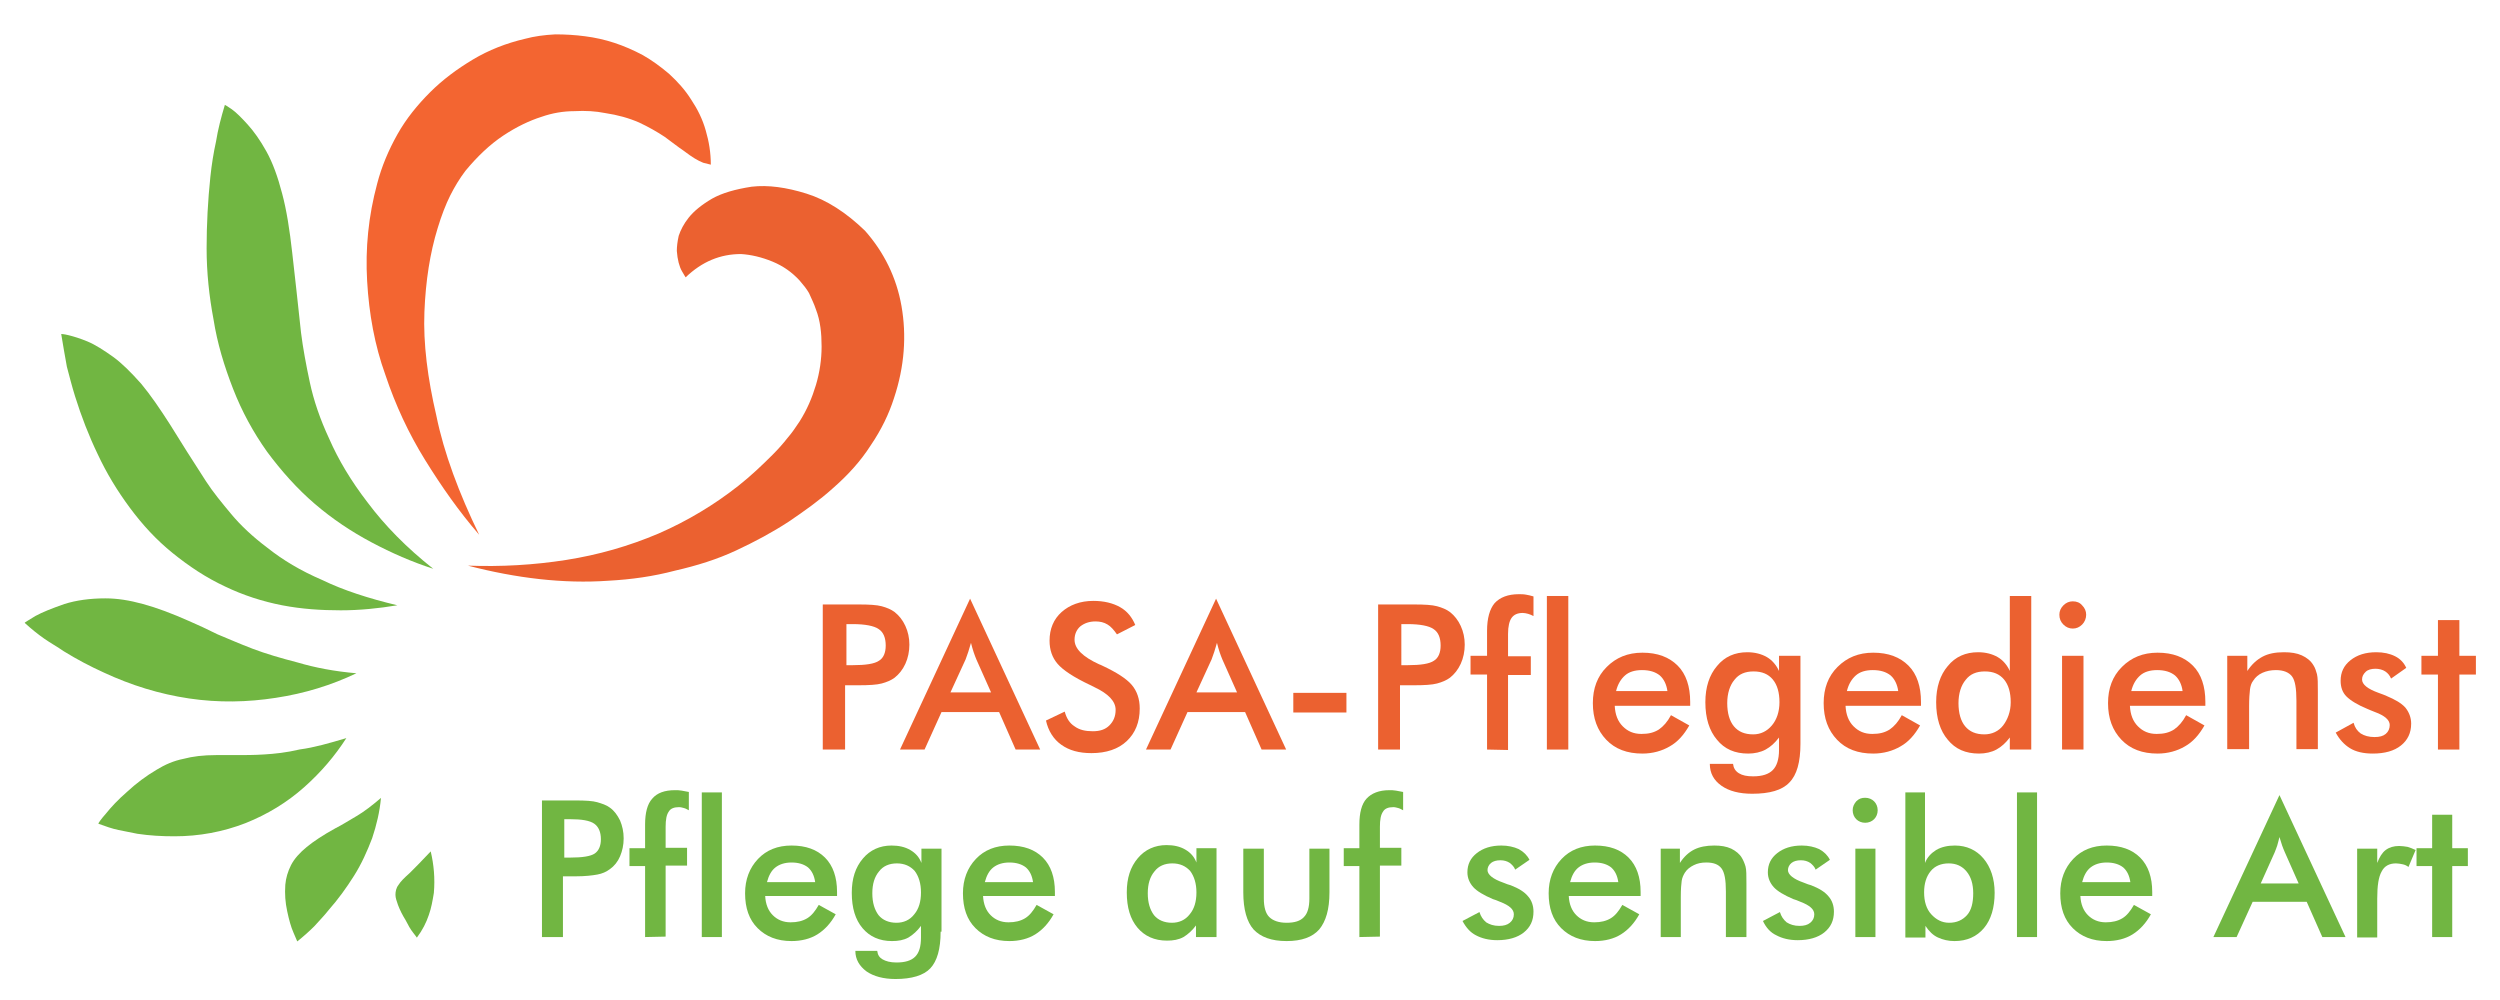 <?xml version="1.0" encoding="utf-8"?>
<!-- Generator: Adobe Illustrator 19.2.1, SVG Export Plug-In . SVG Version: 6.00 Build 0)  -->
<svg version="1.1" id="Ebene_1" xmlns="http://www.w3.org/2000/svg" xmlns:xlink="http://www.w3.org/1999/xlink" x="0px" y="0px"
	 viewBox="0 0 560 224" style="enable-background:new 0 0 560 224;" xml:space="preserve">
<style type="text/css">
	.st0{fill:#71B642;}
	.st1{fill:#EB6130;}
	.st2{fill:#F36531;}
	.st3{enable-background:new    ;}
</style>
<g id="surface2" transform="matrix(1.41,0,0,1.41,-264.2,-1.75)">
	<path class="st0" d="M256.2,91.6c-3.4-1.1-6.6-2.5-9.8-4.2s-6.2-3.7-9-6.1c-2.8-2.4-5.3-5.2-7.6-8.3c-2.2-3.1-4-6.4-5.4-10
		c-1.4-3.6-2.5-7.2-3.1-11c-0.7-3.7-1.1-7.5-1.1-11.3c0-3.8,0.2-7.6,0.6-11.4c0.2-1.9,0.5-3.8,0.9-5.6c0.3-1.9,0.8-3.8,1.4-5.8
		c0,0,0.4,0.2,1.1,0.7c0.7,0.5,1.5,1.3,2.5,2.4c1,1.1,2,2.5,3,4.3c1,1.8,1.8,4,2.5,6.7c0.7,2.6,1.2,5.8,1.6,9.4
		c0.4,3.6,0.9,7.9,1.4,12.7c0.3,2.4,0.8,5.1,1.4,7.9c0.6,2.8,1.6,5.8,3.1,9c1.4,3.2,3.4,6.6,6.1,10.1
		C248.5,84.7,251.9,88.2,256.2,91.6"/>
	<path class="st0" d="M250.5,97.4c-3,0.5-6,0.8-9,0.8c-3.1,0-6.2-0.2-9.3-0.8s-6.2-1.6-9.1-3c-3-1.4-5.7-3.2-8.3-5.3
		s-4.8-4.5-6.8-7.2c-2-2.7-3.7-5.5-5.1-8.5c-1.4-2.9-2.6-6-3.6-9.2c-0.5-1.6-0.9-3.2-1.3-4.7c-0.3-1.6-0.6-3.4-0.9-5.2
		c0,0,0.4,0,1.2,0.2s1.8,0.5,3,1c1.2,0.5,2.6,1.4,4,2.4s2.9,2.5,4.5,4.3c1.5,1.8,3,4,4.6,6.5c1.6,2.6,3.5,5.6,5.7,9
		c1.1,1.7,2.5,3.4,4,5.2c1.5,1.8,3.4,3.6,5.8,5.4c2.4,1.9,5.2,3.6,8.7,5.1C241.9,95,245.9,96.3,250.5,97.4"/>
	<path class="st0" d="M244,108.2c-4,1.9-8.2,3.2-12.8,3.9c-4.5,0.7-9.1,0.8-13.8,0.1s-9.2-2.1-13.5-4.1c-2.2-1-4.3-2.1-6.4-3.4
		c-1-0.7-2.1-1.3-3.1-2s-2-1.5-3.1-2.5c0-0.1,0.6-0.4,1.7-1.1c1.1-0.6,2.6-1.2,4.6-1.9c1.9-0.6,4.1-0.9,6.5-0.9c1.9,0,3.8,0.3,6,0.9
		c2.2,0.6,4.6,1.5,7.3,2.7c1.4,0.6,2.9,1.3,4.5,2.1c1.7,0.7,3.5,1.5,5.6,2.3c2.1,0.8,4.5,1.5,7.2,2.2
		C237.4,107.3,240.5,107.9,244,108.2"/>
	<path class="st0" d="M242.4,118.5c-1.8,2.8-4,5.4-6.7,7.8c-2.7,2.4-5.8,4.3-9.3,5.7c-3.6,1.4-7.4,2.1-11.3,2.1
		c-2,0-3.9-0.1-5.9-0.4c-1-0.2-2-0.4-3-0.6c-1-0.2-2.1-0.6-3.2-1c0-0.1,0.4-0.7,1.2-1.6c0.8-1,1.9-2.2,3.4-3.5
		c1.4-1.3,3-2.5,4.7-3.5c1.3-0.8,2.7-1.4,4.2-1.7c1.5-0.4,3.2-0.6,5.2-0.6c1,0,2.1,0,3.3,0c1.3,0,2.7,0,4.3-0.1
		c1.7-0.1,3.6-0.3,5.7-0.8C237.3,120,239.7,119.3,242.4,118.5"/>
	<path class="st0" d="M247.9,128c-0.2,2.2-0.7,4.3-1.4,6.4c-0.8,2.1-1.7,4.1-2.9,6s-2.5,3.7-4,5.4c-0.7,0.9-1.5,1.7-2.3,2.6
		c-0.8,0.8-1.7,1.6-2.7,2.4c0,0-0.2-0.5-0.6-1.4s-0.7-2-1-3.4s-0.4-2.7-0.3-4.2c0.1-1.1,0.4-2.1,0.9-3.1s1.4-2,2.5-2.9
		s2.6-1.9,4.6-3c1-0.5,2.1-1.2,3.3-1.9C245.2,130.2,246.5,129.2,247.9,128"/>
	<path class="st0" d="M255.8,136.5c0.5,2.1,0.7,4.3,0.5,6.6c-0.2,1.2-0.4,2.4-0.8,3.5c-0.4,1.2-1,2.4-1.9,3.6c0,0-0.2-0.3-0.6-0.8
		c-0.4-0.5-0.8-1.2-1.2-2c-0.5-0.8-0.9-1.6-1.2-2.4c-0.2-0.6-0.4-1.1-0.4-1.6s0.1-1.1,0.5-1.6c0.3-0.5,0.9-1.1,1.8-1.9
		C253.3,139.1,254.4,138,255.8,136.5"/>
	<path class="st1" d="M261.7,91.1c5.3,0.2,10.5-0.1,15.6-0.9c5.1-0.8,10-2.2,14.7-4.2c4.6-2,8.9-4.6,12.7-7.6
		c1.9-1.5,3.7-3.2,5.4-4.9c0.9-0.9,1.7-1.8,2.4-2.7c0.7-0.8,1.3-1.7,1.9-2.6c1.2-1.9,2-3.8,2.6-5.8c0.6-2,0.9-4.1,0.9-6.1
		c0-2.1-0.2-4.1-0.9-5.9c-0.3-0.9-0.7-1.7-1.1-2.6c-0.4-0.7-0.9-1.3-1.5-2c-1.2-1.3-2.6-2.3-4.3-3c-1.7-0.7-3.4-1.1-5-1.2
		c-3.3,0-6.2,1.2-8.8,3.7c0,0-0.2-0.3-0.6-1c-0.4-0.7-0.7-1.8-0.8-3.2c0-0.7,0.1-1.5,0.3-2.4c0.3-0.9,0.8-1.9,1.6-2.9
		c0.8-1,2-2,3.7-3c1.6-0.9,3.7-1.5,6.3-1.9c2.6-0.3,5.5,0.1,8.7,1.1c3.2,1,6.3,3,9.3,5.9c3,3.4,5,7.4,5.8,12s0.5,9.5-1.2,14.6
		c-0.8,2.5-2,5-3.7,7.5c-1.6,2.5-3.6,4.7-6,6.8c-2.1,1.9-4.5,3.6-7,5.3c-2.6,1.7-5.4,3.2-8.4,4.6c-3,1.4-6.2,2.4-9.7,3.2
		c-3.4,0.9-6.9,1.4-10.6,1.6C276.9,94,269.4,93.1,261.7,91.1"/>
	<path class="st2" d="M263.5,86.2c-3.2-3.7-6-7.7-8.6-11.9c-2.6-4.2-4.7-8.7-6.3-13.5c-1.7-4.7-2.6-9.7-2.9-14.9
		c-0.3-5.2,0.2-10.3,1.6-15.5c0.7-2.7,1.8-5.3,3.2-7.8s3.2-4.7,5.2-6.7c2-2,4.3-3.7,6.8-5.2s5.3-2.6,8.3-3.3c1.5-0.4,3-0.6,4.8-0.7
		c1.6,0,3.2,0.1,4.7,0.3c3.2,0.4,6.2,1.4,9.2,3c1.4,0.8,2.8,1.8,4.2,3c1.3,1.2,2.5,2.5,3.5,4.1c1,1.5,1.8,3.1,2.3,4.9
		c0.5,1.7,0.8,3.5,0.8,5.4c0,0-0.4-0.1-1.2-0.3c-0.8-0.3-1.8-0.9-3.1-1.9c-0.9-0.6-1.9-1.4-3-2.2c-1.2-0.8-2.6-1.6-4.1-2.3
		c-1.6-0.7-3.4-1.2-5.4-1.5c-1.5-0.3-3.1-0.4-4.9-0.3c-1.7,0-3.5,0.3-5.2,0.9c-1.9,0.6-4,1.6-6.1,3s-4.1,3.3-6,5.6
		c-0.9,1.2-1.7,2.5-2.4,3.9c-0.7,1.4-1.4,3.2-2,5.2c-1.2,3.9-1.9,8.3-2.1,13.3c-0.2,5,0.5,10.5,1.9,16.5
		C257.9,73.2,260.3,79.6,263.5,86.2"/>
</g>
<g id="surface4">
	<g class="st3">
		<path class="st1" d="M189.3,153.3v14.6h-5v-32.5h8c2.4,0,4.1,0.1,5.2,0.4c1.1,0.3,2.1,0.7,2.9,1.3c1,0.8,1.8,1.8,2.4,3.1
			c0.6,1.3,0.9,2.7,0.9,4.2s-0.3,3-0.9,4.3c-0.6,1.3-1.4,2.3-2.4,3.1c-0.8,0.6-1.8,1-2.9,1.3c-1.1,0.3-2.9,0.4-5.2,0.4h-1h-2V153.3z
			 M189.6,149h1.4c2.9,0,4.9-0.3,5.9-1c1-0.6,1.5-1.8,1.5-3.4c0-1.7-0.5-3-1.6-3.7c-1-0.7-3-1.1-5.8-1.1h-1.4L189.6,149L189.6,149z"
			/>
		<path class="st1" d="M227.5,167.9l-3.7-8.4h-12.9l-3.8,8.4h-5.5l15.7-33.8l15.7,33.8H227.5z M212.9,155.1h9.1l-3.3-7.4
			c-0.2-0.5-0.4-1-0.6-1.6c-0.2-0.6-0.4-1.3-0.6-2.1c-0.2,0.7-0.4,1.4-0.6,2c-0.2,0.6-0.4,1.2-0.6,1.7L212.9,155.1z"/>
		<path class="st1" d="M234.3,161.4l4.2-2c0.4,1.5,1.1,2.6,2.2,3.3c1.1,0.8,2.4,1.1,4.1,1.1c1.6,0,2.8-0.4,3.7-1.3s1.4-2,1.4-3.5
			c0-1.9-1.6-3.6-4.8-5.1c-0.4-0.2-0.8-0.4-1-0.5c-3.6-1.7-6-3.3-7.2-4.7c-1.2-1.4-1.8-3.1-1.8-5.2c0-2.6,0.9-4.8,2.7-6.4
			s4.2-2.5,7.1-2.5c2.4,0,4.4,0.5,6,1.4s2.7,2.3,3.4,4l-4.1,2.1c-0.7-1-1.4-1.8-2.1-2.2c-0.8-0.5-1.7-0.7-2.7-0.7
			c-1.4,0-2.5,0.4-3.4,1.1c-0.8,0.7-1.3,1.7-1.3,3c0,2,1.8,3.8,5.5,5.5c0.3,0.1,0.5,0.2,0.7,0.3c3.2,1.5,5.4,2.9,6.6,4.3
			s1.8,3.2,1.8,5.3c0,3.1-1,5.5-2.9,7.3s-4.6,2.7-7.9,2.7c-2.8,0-5-0.6-6.8-1.9C236,165.6,234.8,163.7,234.3,161.4z"/>
		<path class="st1" d="M282.6,167.9l-3.7-8.4H266l-3.8,8.4h-5.5l15.7-33.8l15.7,33.8H282.6z M268,155.1h9.1l-3.3-7.4
			c-0.2-0.5-0.4-1-0.6-1.6s-0.4-1.3-0.6-2.1c-0.2,0.7-0.4,1.4-0.6,2s-0.4,1.2-0.6,1.7L268,155.1z"/>
		<path class="st1" d="M289.7,155.2h11.9v4.4h-11.9V155.2z"/>
		<path class="st1" d="M313.6,153.3v14.6h-4.9v-32.5h8c2.4,0,4.1,0.1,5.2,0.4s2.1,0.7,2.9,1.3c1,0.8,1.8,1.8,2.4,3.1
			c0.6,1.3,0.9,2.7,0.9,4.2s-0.3,3-0.9,4.3s-1.4,2.3-2.4,3.1c-0.8,0.6-1.8,1-2.9,1.3s-2.9,0.4-5.2,0.4h-1h-2.1V153.3z M313.9,149
			h1.4c2.9,0,4.9-0.3,5.9-1c1-0.6,1.5-1.8,1.5-3.4c0-1.7-0.5-3-1.6-3.7c-1-0.7-3-1.1-5.8-1.1h-1.4V149z"/>
		<path class="st1" d="M333.1,167.9v-16.8h-3.7v-4.2h3.7v-5.6c0-2.8,0.6-4.9,1.7-6.2c1.2-1.3,3-2,5.4-2c0.5,0,1.1,0,1.6,0.1
			s1.1,0.2,1.7,0.4v4.4c-0.4-0.2-0.8-0.4-1.2-0.5c-0.4-0.1-0.8-0.2-1.2-0.2c-1.2,0-2,0.4-2.5,1.1s-0.8,1.9-0.8,3.6v5h5.1v4.2h-5.1
			V168L333.1,167.9L333.1,167.9z"/>
		<path class="st1" d="M346.5,167.9v-34.4h4.8v34.4H346.5z"/>
		<path class="st1" d="M378.5,158.1h-16.8c0.1,2,0.7,3.5,1.8,4.6s2.4,1.7,4.2,1.7c1.6,0,2.8-0.3,3.9-1c1-0.7,1.9-1.7,2.7-3.2
			l4.1,2.3c-1.2,2.1-2.6,3.7-4.4,4.7c-1.7,1-3.8,1.6-6.1,1.6c-3.4,0-6.1-1-8.1-3.1s-3-4.8-3-8.2c0-3.3,1-6,3.1-8.1s4.7-3.2,8-3.2
			c3.4,0,6,1,7.9,2.9s2.8,4.7,2.8,8.1v0.9H378.5z M373.5,154.8c-0.2-1.5-0.8-2.7-1.7-3.5c-1-0.8-2.3-1.2-4-1.2
			c-1.6,0-2.9,0.4-3.8,1.2s-1.6,1.9-2,3.5H373.5z"/>
		<path class="st1" d="M403.3,166.6c0,4.1-0.8,7-2.5,8.7c-1.6,1.7-4.4,2.5-8.3,2.5c-2.9,0-5.2-0.6-6.9-1.8s-2.6-2.8-2.6-4.9h5.2
			c0.1,0.9,0.5,1.6,1.3,2.1s1.8,0.7,3.2,0.7c2.1,0,3.5-0.5,4.4-1.4s1.4-2.4,1.4-4.5v-2.8c-0.9,1.2-1.9,2.1-3,2.7s-2.5,0.9-3.9,0.9
			c-3,0-5.3-1-7-3.1c-1.7-2-2.6-4.8-2.6-8.4c0-3.4,0.9-6.1,2.6-8.1c1.7-2.1,4-3.1,6.8-3.1c1.7,0,3.2,0.4,4.4,1.1
			c1.2,0.7,2.1,1.8,2.7,3.1v-3.4h4.8V166.6z M398.6,157.3c0-2.2-0.5-3.9-1.5-5.1s-2.4-1.8-4.3-1.8s-3.3,0.6-4.3,1.9
			c-1,1.2-1.6,3-1.6,5.2s0.5,4,1.5,5.2s2.4,1.8,4.3,1.8c1.7,0,3.1-0.7,4.2-2S398.6,159.4,398.6,157.3z"/>
		<path class="st1" d="M430.2,158.1h-16.8c0.1,2,0.7,3.5,1.8,4.6s2.4,1.7,4.2,1.7c1.6,0,2.8-0.3,3.9-1c1-0.7,1.9-1.7,2.7-3.2
			l4.1,2.3c-1.2,2.1-2.6,3.7-4.4,4.7c-1.7,1-3.8,1.6-6.1,1.6c-3.4,0-6.1-1-8.1-3.1s-3-4.8-3-8.2c0-3.3,1-6,3.1-8.1s4.7-3.2,8-3.2
			c3.4,0,6,1,7.9,2.9s2.8,4.7,2.8,8.1v0.9H430.2z M425.2,154.8c-0.2-1.5-0.8-2.7-1.7-3.5c-1-0.8-2.3-1.2-4-1.2
			c-1.6,0-2.9,0.4-3.8,1.2s-1.6,1.9-2,3.5H425.2z"/>
		<path class="st1" d="M450.2,133.5h4.8v34.4h-4.8v-2.7c-0.9,1.2-1.9,2.1-3,2.7s-2.5,0.9-3.9,0.9c-3,0-5.3-1-7-3.1
			c-1.7-2-2.6-4.8-2.6-8.4c0-3.4,0.9-6.1,2.6-8.1c1.7-2.1,4-3.1,6.8-3.1c1.7,0,3.2,0.4,4.4,1.1c1.2,0.7,2.1,1.8,2.7,3.1V133.5z
			 M450.4,157.3c0-2.2-0.5-3.9-1.5-5.1s-2.4-1.8-4.3-1.8s-3.3,0.6-4.3,1.9c-1,1.2-1.6,3-1.6,5.2s0.5,4,1.5,5.2s2.4,1.8,4.3,1.8
			c1.7,0,3.2-0.7,4.2-2S450.4,159.4,450.4,157.3z"/>
		<path class="st1" d="M461.3,137.7c0-0.8,0.3-1.5,0.9-2.1s1.3-0.9,2.1-0.9c0.9,0,1.6,0.3,2.1,0.9c0.6,0.6,0.9,1.3,0.9,2.1
			s-0.3,1.6-0.9,2.2s-1.3,0.9-2.1,0.9c-0.8,0-1.5-0.3-2.1-0.9C461.6,139.3,461.3,138.6,461.3,137.7z M461.9,167.9v-21h4.8v21H461.9z
			"/>
		<path class="st1" d="M493.9,158.1h-16.8c0.1,2,0.7,3.5,1.8,4.6s2.4,1.7,4.2,1.7c1.6,0,2.8-0.3,3.9-1c1-0.7,1.9-1.7,2.7-3.2
			l4.1,2.3c-1.2,2.1-2.6,3.7-4.4,4.7c-1.7,1-3.8,1.6-6.1,1.6c-3.4,0-6.1-1-8.1-3.1s-3-4.8-3-8.2c0-3.3,1-6,3.1-8.1s4.7-3.2,8-3.2
			c3.4,0,6,1,7.9,2.9s2.8,4.7,2.8,8.1v0.9H493.9z M488.9,154.8c-0.2-1.5-0.8-2.7-1.7-3.5c-1-0.8-2.3-1.2-4-1.2
			c-1.6,0-2.9,0.4-3.8,1.2s-1.6,1.9-2,3.5H488.9z"/>
		<path class="st1" d="M498.9,167.9v-21h4.5v3.4c1-1.5,2.1-2.5,3.4-3.2s2.9-1,4.8-1c1.6,0,2.9,0.2,4,0.7s2,1.2,2.6,2.2
			c0.4,0.6,0.6,1.3,0.8,2c0.2,0.8,0.2,2.1,0.2,4v12.8h-4.8V157c0-2.8-0.3-4.6-1-5.5s-1.9-1.4-3.6-1.4c-1.1,0-2.1,0.2-3,0.6
			s-1.6,1-2.1,1.8c-0.4,0.5-0.6,1.2-0.7,1.9c-0.1,0.8-0.2,2.1-0.2,3.8v9.6h-4.9V167.9z"/>
		<path class="st1" d="M523.2,164.1l4-2.2c0.3,1.1,0.8,1.8,1.6,2.4c0.8,0.5,1.8,0.8,3.1,0.8c1.1,0,1.9-0.2,2.5-0.7s0.9-1.2,0.9-2
			c0-1.1-1.1-2.1-3.3-2.9c-0.7-0.3-1.3-0.5-1.7-0.7c-2.2-0.9-3.8-1.9-4.7-2.8s-1.3-2.1-1.3-3.5c0-1.9,0.7-3.4,2.2-4.6
			s3.4-1.8,5.8-1.8c1.6,0,3,0.3,4.2,0.9s2,1.5,2.5,2.6l-3.4,2.4c-0.3-0.7-0.7-1.2-1.3-1.6s-1.4-0.6-2.2-0.6c-0.9,0-1.7,0.2-2.2,0.7
			s-0.8,1-0.8,1.7c0,1.1,1.2,2.1,3.7,3c0.8,0.3,1.4,0.5,1.8,0.7c1.9,0.8,3.3,1.6,4.2,2.6c0.8,1,1.3,2.2,1.3,3.6
			c0,2.1-0.8,3.7-2.3,4.9c-1.5,1.2-3.6,1.8-6.3,1.8c-2.1,0-3.8-0.4-5.1-1.2C525.1,166.8,524,165.6,523.2,164.1z"/>
		<path class="st1" d="M546.1,167.9v-16.8h-3.7v-4.2h3.7v-8h4.8v8h3.7v4.2h-3.7v16.8H546.1z"/>
	</g>
	<g class="st3">
		<path class="st0" d="M126.1,196.2v13.7h-4.7v-30.6h7.5c2.2,0,3.9,0.1,4.9,0.4s2,0.6,2.8,1.2c1,0.7,1.7,1.7,2.3,2.9
			c0.5,1.2,0.8,2.5,0.8,4s-0.3,2.8-0.8,4s-1.3,2.2-2.3,2.9c-0.8,0.6-1.7,1-2.8,1.2s-2.7,0.4-4.9,0.4h-1h-1.8V196.2z M126.4,192.1
			h1.3c2.8,0,4.6-0.3,5.5-0.9s1.4-1.7,1.4-3.2c0-1.6-0.5-2.8-1.5-3.5s-2.8-1-5.4-1h-1.3V192.1z"/>
		<path class="st0" d="M144.5,209.9V194H141v-4h3.5v-5.3c0-2.6,0.5-4.6,1.6-5.8c1.1-1.3,2.8-1.9,5.1-1.9c0.5,0,1,0,1.5,0.1
			s1,0.2,1.6,0.3v4.1c-0.4-0.2-0.7-0.4-1.1-0.5s-0.7-0.2-1.1-0.2c-1.1,0-1.9,0.3-2.3,1c-0.5,0.7-0.7,1.8-0.7,3.4v4.7h4.8v4h-4.8
			v15.9L144.5,209.9L144.5,209.9z"/>
		<path class="st0" d="M157.2,209.9v-32.4h4.5v32.4H157.2z"/>
		<path class="st0" d="M187.3,200.7h-15.9c0.1,1.9,0.7,3.3,1.7,4.3s2.3,1.6,4,1.6c1.5,0,2.7-0.3,3.7-0.9s1.8-1.6,2.6-3l3.8,2.1
			c-1.1,2-2.5,3.5-4.1,4.5s-3.6,1.5-5.8,1.5c-3.2,0-5.7-1-7.6-2.9s-2.8-4.5-2.8-7.8c0-3.1,1-5.7,2.9-7.7s4.4-3,7.5-3
			c3.2,0,5.7,0.9,7.5,2.7c1.8,1.8,2.7,4.4,2.7,7.7v0.9H187.3z M182.6,197.6c-0.2-1.4-0.7-2.5-1.6-3.3c-0.9-0.7-2.1-1.1-3.7-1.1
			c-1.5,0-2.7,0.4-3.6,1.1c-0.9,0.7-1.5,1.8-1.9,3.3H182.6z"/>
		<path class="st0" d="M210.7,208.7c0,3.9-0.8,6.6-2.3,8.2s-4.2,2.4-7.8,2.4c-2.7,0-4.9-0.6-6.5-1.7c-1.6-1.2-2.5-2.7-2.5-4.6h4.9
			c0.1,0.9,0.5,1.5,1.2,1.9s1.7,0.7,3.1,0.7c1.9,0,3.3-0.4,4.2-1.3s1.3-2.3,1.3-4.3v-2.6c-0.8,1.1-1.8,2-2.8,2.6
			c-1.1,0.6-2.3,0.8-3.7,0.8c-2.8,0-5-1-6.6-2.9s-2.4-4.5-2.4-7.9c0-3.2,0.8-5.7,2.5-7.7c1.6-1.9,3.8-2.9,6.4-2.9c1.6,0,3,0.3,4.2,1
			s2,1.6,2.5,2.9v-3.2h4.5v18.6H210.7z M206.3,199.9c0-2-0.5-3.6-1.4-4.8c-1-1.1-2.3-1.7-4-1.7s-3.1,0.6-4,1.8
			c-1,1.2-1.5,2.8-1.5,4.9s0.5,3.7,1.4,4.9c0.9,1.1,2.3,1.7,4,1.7c1.6,0,3-0.6,4-1.9C205.8,203.6,206.3,202,206.3,199.9z"/>
		<path class="st0" d="M236.1,200.7h-15.9c0.1,1.9,0.7,3.3,1.7,4.3s2.3,1.6,4,1.6c1.5,0,2.7-0.3,3.7-0.9s1.8-1.6,2.6-3l3.8,2.1
			c-1.1,2-2.5,3.5-4.1,4.5s-3.6,1.5-5.8,1.5c-3.2,0-5.7-1-7.6-2.9s-2.8-4.5-2.8-7.8c0-3.1,1-5.7,2.9-7.7s4.4-3,7.5-3
			c3.2,0,5.7,0.9,7.5,2.7c1.8,1.8,2.7,4.4,2.7,7.7v0.9H236.1z M231.4,197.6c-0.2-1.4-0.7-2.5-1.6-3.3c-0.9-0.7-2.1-1.1-3.7-1.1
			c-1.5,0-2.7,0.4-3.6,1.1c-0.9,0.7-1.5,1.8-1.9,3.3H231.4z"/>
		<path class="st0" d="M272.4,209.9h-4.5v-2.6c-0.8,1.1-1.8,2-2.8,2.6c-1.1,0.6-2.3,0.8-3.7,0.8c-2.8,0-5-1-6.6-2.9
			s-2.4-4.5-2.4-7.9c0-3.2,0.8-5.7,2.5-7.7c1.6-1.9,3.8-2.9,6.4-2.9c1.6,0,3,0.3,4.2,1s2,1.6,2.5,2.9V190h4.5v19.9H272.4z
			 M268,199.9c0-2-0.5-3.6-1.4-4.8c-1-1.1-2.3-1.7-4-1.7s-3.1,0.6-4,1.8c-1,1.2-1.5,2.8-1.5,4.9s0.5,3.7,1.4,4.9
			c0.9,1.1,2.3,1.7,4,1.7c1.6,0,3-0.6,4-1.9C267.5,203.6,268,202,268,199.9z"/>
		<path class="st0" d="M283.1,190.1v11.2c0,1.9,0.4,3.3,1.2,4.1c0.8,0.8,2.1,1.3,3.9,1.3s3.1-0.4,3.9-1.3c0.8-0.8,1.2-2.2,1.2-4.1
			v-11.2h4.5v9.8c0,3.8-0.8,6.5-2.3,8.3c-1.5,1.7-3.9,2.6-7.3,2.6s-5.8-0.9-7.4-2.6c-1.5-1.7-2.3-4.5-2.3-8.3v-9.8H283.1z"/>
		<path class="st0" d="M304.5,209.9V194H301v-4h3.5v-5.3c0-2.6,0.5-4.6,1.6-5.8s2.8-1.9,5.1-1.9c0.5,0,1,0,1.5,0.1s1,0.2,1.6,0.3
			v4.1c-0.4-0.2-0.7-0.4-1.1-0.5s-0.7-0.2-1.1-0.2c-1.1,0-1.9,0.3-2.3,1c-0.5,0.7-0.7,1.8-0.7,3.4v4.7h4.8v4h-4.8v15.9L304.5,209.9
			L304.5,209.9z"/>
		<path class="st0" d="M327.6,206.3l3.8-2c0.3,1,0.8,1.7,1.5,2.3c0.8,0.5,1.7,0.8,2.9,0.8c1,0,1.8-0.2,2.4-0.7s0.9-1.1,0.9-1.9
			c0-1.1-1-2-3.1-2.8c-0.7-0.3-1.2-0.5-1.6-0.6c-2.1-0.9-3.6-1.8-4.4-2.7c-0.8-0.9-1.3-2-1.3-3.3c0-1.8,0.7-3.2,2.1-4.3
			c1.4-1.1,3.2-1.7,5.5-1.7c1.5,0,2.8,0.3,3.9,0.8c1.1,0.6,1.9,1.4,2.4,2.4l-3.2,2.2c-0.2-0.6-0.7-1.1-1.2-1.5
			c-0.6-0.4-1.3-0.6-2.1-0.6c-0.9,0-1.6,0.2-2.1,0.6s-0.8,1-0.8,1.6c0,1,1.2,2,3.5,2.8c0.7,0.3,1.3,0.5,1.7,0.6
			c1.8,0.7,3.1,1.5,3.9,2.5c0.8,0.9,1.2,2.1,1.2,3.4c0,2-0.7,3.5-2.2,4.7c-1.4,1.1-3.4,1.7-5.9,1.7c-1.9,0-3.5-0.4-4.8-1.1
			C329.4,208.9,328.4,207.8,327.6,206.3z"/>
		<path class="st0" d="M367.3,200.7h-15.9c0.1,1.9,0.7,3.3,1.7,4.3s2.3,1.6,4,1.6c1.5,0,2.7-0.3,3.7-0.9s1.8-1.6,2.6-3l3.8,2.1
			c-1.1,2-2.5,3.5-4.1,4.5s-3.6,1.5-5.8,1.5c-3.2,0-5.7-1-7.6-2.9s-2.8-4.5-2.8-7.8c0-3.1,1-5.7,2.9-7.7s4.4-3,7.5-3
			c3.2,0,5.7,0.9,7.5,2.7c1.8,1.8,2.7,4.4,2.7,7.7v0.9H367.3z M362.5,197.6c-0.2-1.4-0.7-2.5-1.6-3.3c-0.9-0.7-2.1-1.1-3.7-1.1
			c-1.5,0-2.7,0.4-3.6,1.1s-1.5,1.8-1.9,3.3H362.5z"/>
		<path class="st0" d="M372,209.9v-19.8h4.3v3.2c0.9-1.4,2-2.4,3.2-3s2.7-0.9,4.5-0.9c1.5,0,2.7,0.2,3.8,0.7c1,0.5,1.9,1.2,2.4,2.1
			c0.3,0.5,0.6,1.2,0.8,1.9c0.2,0.7,0.2,2,0.2,3.8v12h-4.6v-10.2c0-2.6-0.3-4.3-1-5.2s-1.8-1.3-3.4-1.3c-1.1,0-2,0.2-2.8,0.6
			s-1.5,0.9-2,1.7c-0.3,0.5-0.6,1.1-0.7,1.8c-0.1,0.7-0.2,1.9-0.2,3.6v9L372,209.9L372,209.9z"/>
		<path class="st0" d="M394.9,206.3l3.8-2c0.3,1,0.8,1.7,1.5,2.3c0.8,0.5,1.7,0.8,2.9,0.8c1,0,1.8-0.2,2.4-0.7s0.9-1.1,0.9-1.9
			c0-1.1-1-2-3.1-2.8c-0.7-0.3-1.2-0.5-1.6-0.6c-2.1-0.9-3.6-1.8-4.4-2.7c-0.8-0.9-1.3-2-1.3-3.3c0-1.8,0.7-3.2,2.1-4.3
			c1.4-1.1,3.2-1.7,5.5-1.7c1.5,0,2.8,0.3,3.9,0.8c1.1,0.6,1.9,1.4,2.4,2.4l-3.2,2.2c-0.2-0.6-0.7-1.1-1.2-1.5
			c-0.6-0.4-1.3-0.6-2.1-0.6c-0.9,0-1.6,0.2-2.1,0.6s-0.8,1-0.8,1.6c0,1,1.2,2,3.5,2.8c0.7,0.3,1.3,0.5,1.7,0.6
			c1.8,0.7,3.1,1.5,3.9,2.5c0.8,0.9,1.2,2.1,1.2,3.4c0,2-0.7,3.5-2.2,4.7c-1.4,1.1-3.4,1.7-5.9,1.7c-1.9,0-3.5-0.4-4.8-1.1
			C396.6,208.9,395.6,207.8,394.9,206.3z"/>
		<path class="st0" d="M415,181.5c0-0.8,0.3-1.4,0.8-2c0.6-0.6,1.2-0.8,2-0.8s1.5,0.3,2,0.8s0.8,1.2,0.8,2s-0.3,1.5-0.8,2
			s-1.2,0.8-2,0.8s-1.5-0.3-2-0.8S415,182.3,415,181.5z M415.6,209.9v-19.8h4.5v19.8H415.6z"/>
		<path class="st0" d="M431.2,177.5v15.8c0.5-1.3,1.4-2.2,2.5-2.9c1.2-0.7,2.6-1,4.2-1c2.6,0,4.8,1,6.4,2.9s2.5,4.5,2.5,7.7
			c0,3.3-0.8,6-2.4,7.9s-3.8,2.9-6.6,2.9c-1.4,0-2.6-0.3-3.7-0.8s-2-1.4-2.8-2.6v2.6h-4.5v-32.5H431.2z M431,199.9
			c0,2,0.5,3.7,1.6,4.9s2.4,1.9,4,1.9c1.7,0,3-0.6,4-1.7s1.4-2.8,1.4-4.9s-0.5-3.7-1.5-4.9s-2.3-1.8-4-1.8s-3.1,0.6-4,1.7
			C431.5,196.3,431,197.9,431,199.9z"/>
		<path class="st0" d="M451.8,209.9v-32.4h4.5v32.4H451.8z"/>
		<path class="st0" d="M481.9,200.7H466c0.1,1.9,0.7,3.3,1.7,4.3s2.3,1.6,4,1.6c1.5,0,2.7-0.3,3.7-0.9s1.8-1.6,2.6-3l3.8,2.1
			c-1.1,2-2.5,3.5-4.1,4.5s-3.6,1.5-5.8,1.5c-3.2,0-5.7-1-7.6-2.9s-2.8-4.5-2.8-7.8c0-3.1,1-5.7,2.9-7.7s4.4-3,7.5-3
			c3.2,0,5.7,0.9,7.5,2.7c1.8,1.8,2.7,4.4,2.7,7.7v0.9H481.9z M477.2,197.6c-0.2-1.4-0.7-2.5-1.6-3.3c-0.9-0.7-2.1-1.1-3.7-1.1
			c-1.5,0-2.7,0.4-3.6,1.1s-1.5,1.8-1.9,3.3H477.2z"/>
		<path class="st0" d="M520.2,209.9l-3.5-7.9h-12.1l-3.6,7.9h-5.2l14.8-31.8l14.8,31.8H520.2z M506.4,197.9h8.5l-3.1-7
			c-0.2-0.4-0.4-1-0.6-1.5c-0.2-0.6-0.4-1.2-0.6-1.9c-0.2,0.7-0.3,1.3-0.5,1.9s-0.4,1.1-0.6,1.6L506.4,197.9z"/>
		<path class="st0" d="M532.5,193.3c0.5-1.3,1.1-2.3,1.9-2.9c0.8-0.6,1.8-0.9,3-0.9c0.6,0,1.3,0.1,1.9,0.2c0.6,0.2,1.2,0.4,1.8,0.7
			l-1.6,3.8c-0.4-0.3-0.8-0.5-1.3-0.6s-1-0.2-1.5-0.2c-1.5,0-2.6,0.6-3.2,1.8c-0.7,1.2-1,3.2-1,6.1v8.7H528v-19.9h4.5L532.5,193.3
			L532.5,193.3z"/>
		<path class="st0" d="M544.8,209.9V194h-3.5v-4h3.5v-7.5h4.5v7.5h3.5v4h-3.5v15.9H544.8z"/>
	</g>
</g>
</svg>
